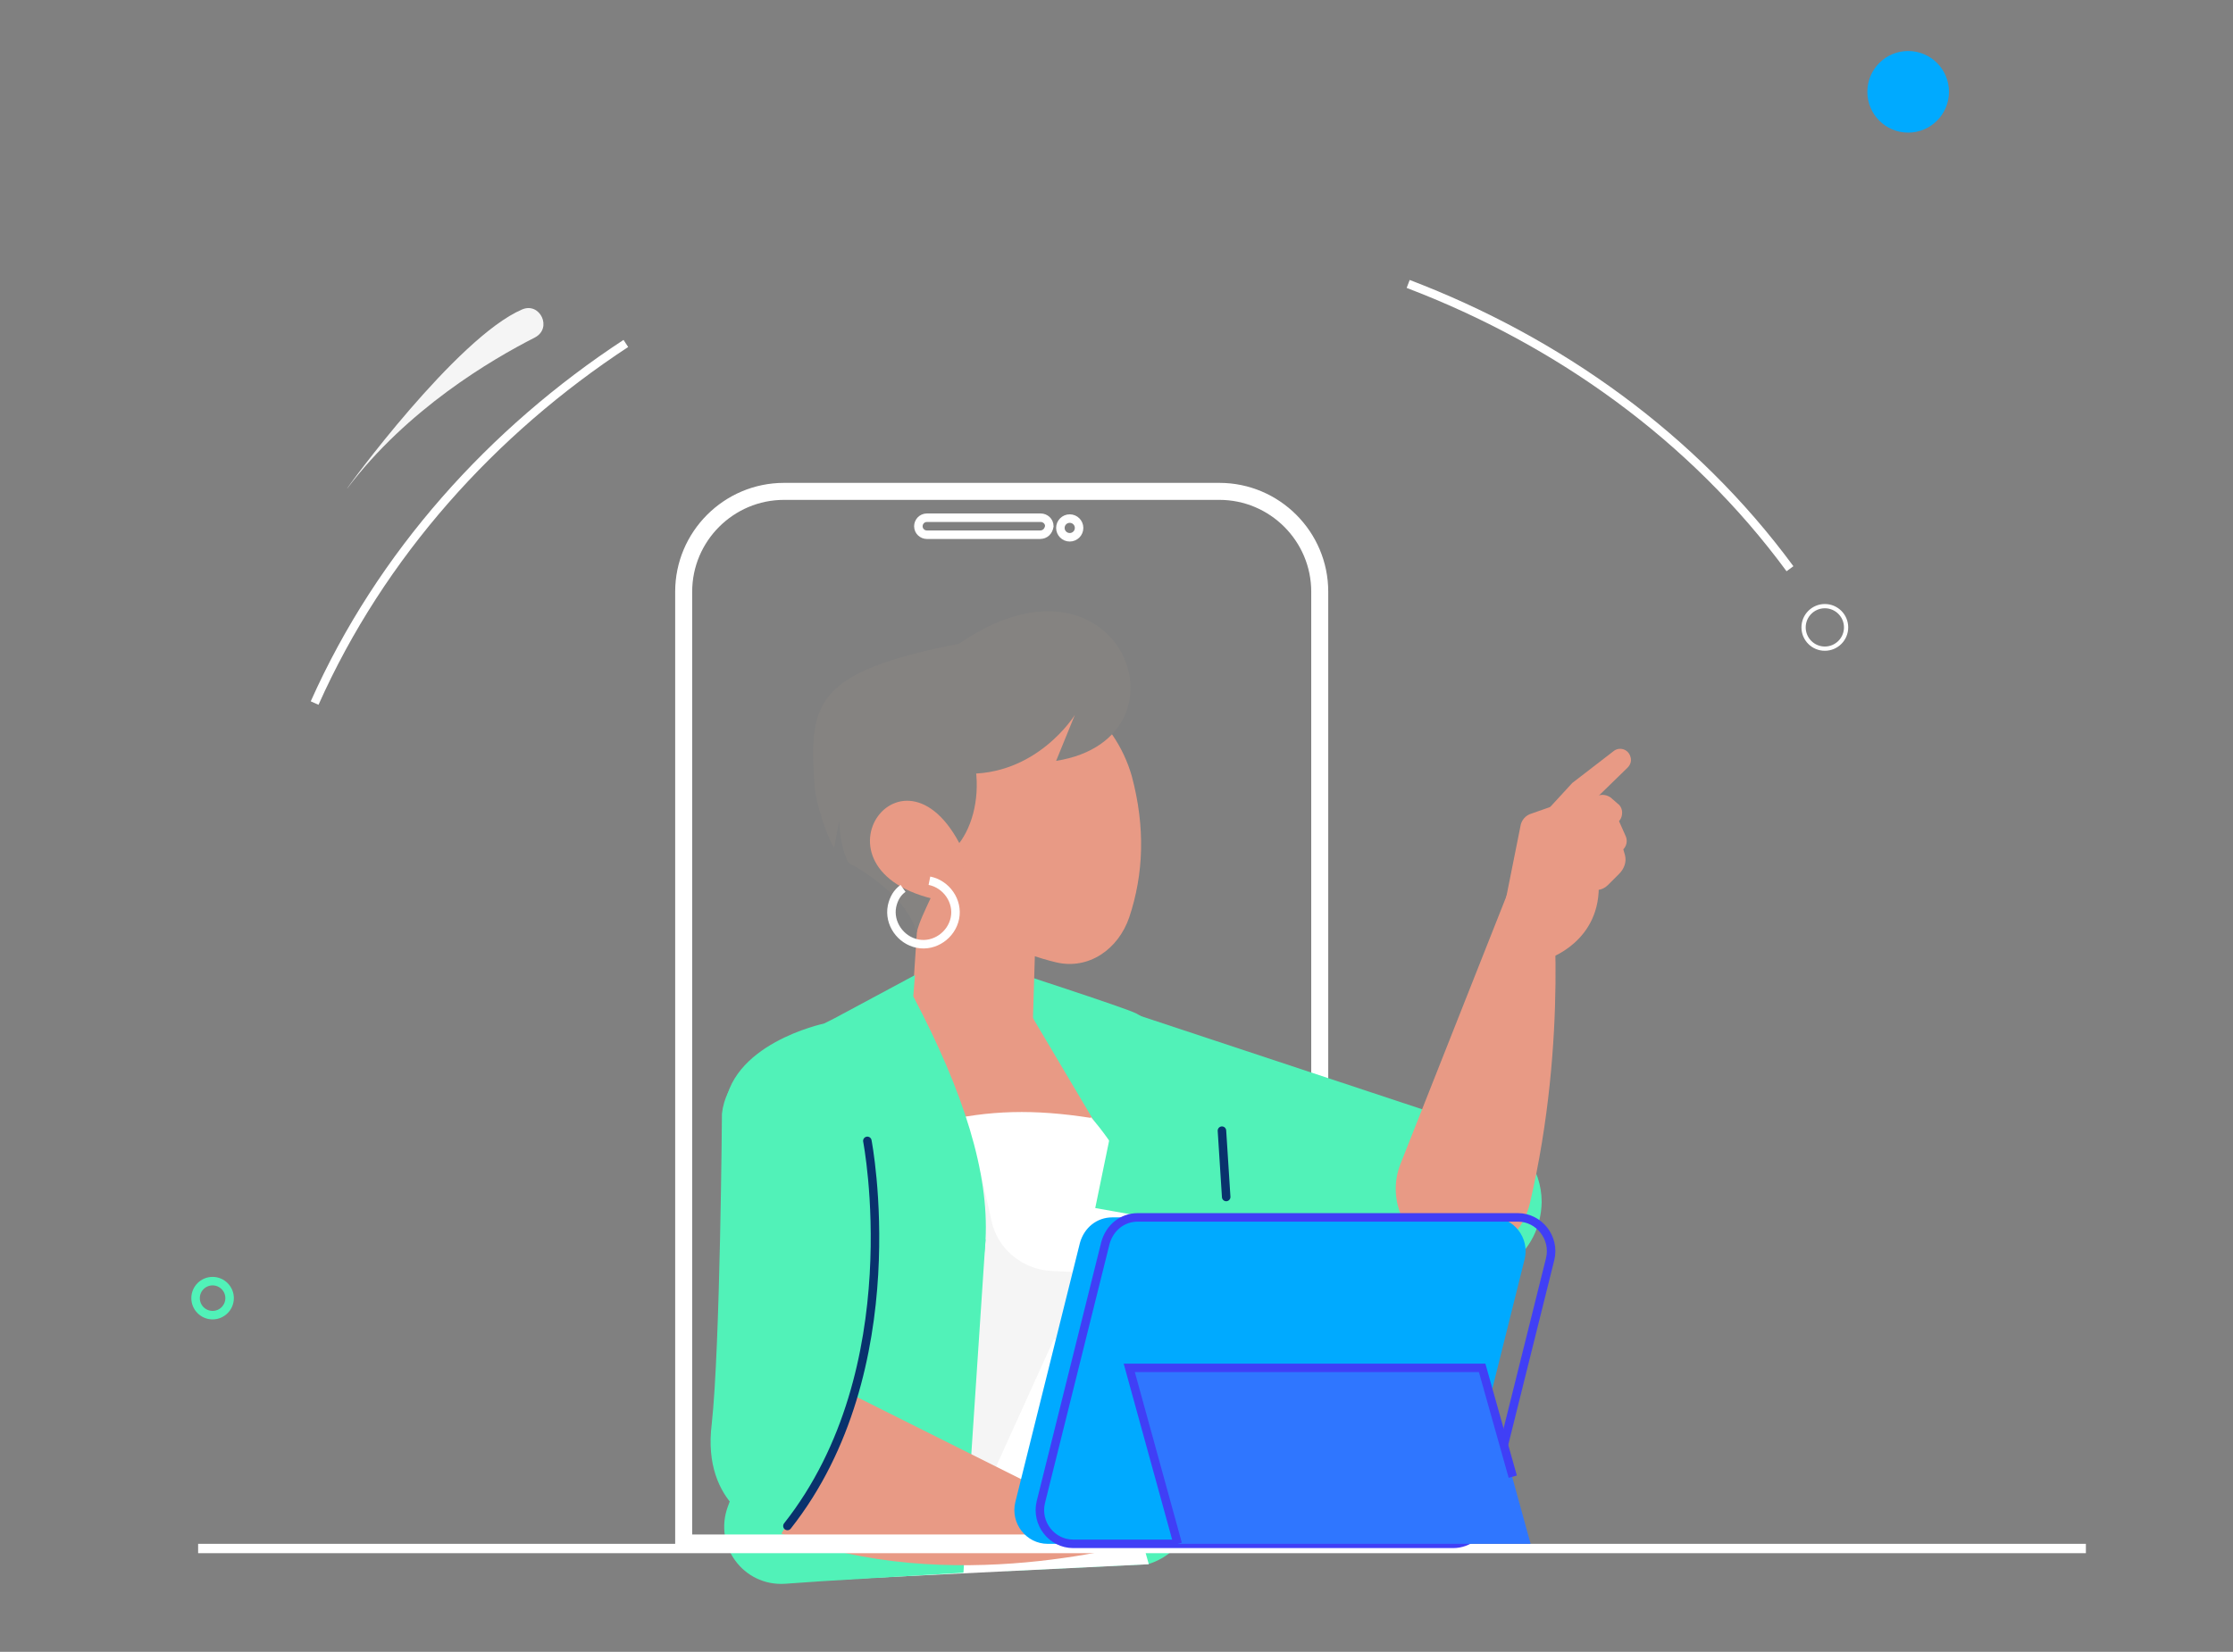 <svg id="e0AB6C2uNqf1" xmlns="http://www.w3.org/2000/svg" xmlns:xlink="http://www.w3.org/1999/xlink" viewBox="0 0 262.6 194.3" shape-rendering="geometricPrecision" text-rendering="geometricPrecision" width="262.6" height="194.3">
<rect x="0" y="0" width="262.6" height="194.3" fill="#808080" stroke="none"/>
<style><![CDATA[
#e0AB6C2uNqf34_tr {animation: e0AB6C2uNqf34_tr__tr 10000ms linear infinite normal forwards}@keyframes e0AB6C2uNqf34_tr__tr { 0% {transform: translate(111.271px,106.372px) rotate(0deg)} 28% {transform: translate(111.271px,106.372px) rotate(0deg);animation-timing-function: cubic-bezier(0.25,1,0.25,1)} 40% {transform: translate(111.271px,106.372px) rotate(13.687deg)} 53% {transform: translate(111.271px,106.372px) rotate(13.687deg);animation-timing-function: cubic-bezier(0.25,1,0.25,1)} 64% {transform: translate(111.271px,106.372px) rotate(0deg)} 100% {transform: translate(111.271px,106.372px) rotate(0deg)}} #e0AB6C2uNqf44_tr {animation: e0AB6C2uNqf44_tr__tr 10000ms linear infinite normal forwards}@keyframes e0AB6C2uNqf44_tr__tr { 0% {transform: translate(165.6px,140.45px) rotate(0deg)} 12% {transform: translate(165.6px,140.45px) rotate(-15.901deg)} 19% {transform: translate(165.6px,140.45px) rotate(15.979deg)} 25% {transform: translate(165.6px,140.45px) rotate(-15.901deg)} 69% {transform: translate(165.6px,140.45px) rotate(0deg)} 81% {transform: translate(165.6px,140.45px) rotate(-15.901deg)} 88% {transform: translate(165.6px,140.45px) rotate(15.979deg)} 94% {transform: translate(165.6px,140.45px) rotate(-15.901deg)} 100% {transform: translate(165.6px,140.45px) rotate(-15.901deg)}} #e0AB6C2uNqf56_ts {animation: e0AB6C2uNqf56_ts__ts 10000ms linear infinite normal forwards}@keyframes e0AB6C2uNqf56_ts__ts { 0% {transform: translate(231px,108.35px) scale(0,0)} 21% {transform: translate(231px,108.35px) scale(0,0);animation-timing-function: cubic-bezier(0.25,1,0.25,1)} 32% {transform: translate(231px,108.35px) scale(1,1)} 91% {transform: translate(231px,108.35px) scale(1,1);animation-timing-function: cubic-bezier(0.25,1,0.25,1)} 99% {transform: translate(231px,108.35px) scale(0,0)} 100% {transform: translate(231px,108.35px) scale(0,0)}} #e0AB6C2uNqf69_ts {animation: e0AB6C2uNqf69_ts__ts 10000ms linear infinite normal forwards}@keyframes e0AB6C2uNqf69_ts__ts { 0% {transform: translate(30.9px,113.8px) scale(0,0)} 9% {transform: translate(30.9px,113.8px) scale(0,0);animation-timing-function: cubic-bezier(0.25,1,0.25,1)} 20% {transform: translate(30.9px,113.8px) scale(1,1)} 100% {transform: translate(30.9px,113.8px) scale(1,1)}} #e0AB6C2uNqf76_ts {animation: e0AB6C2uNqf76_ts__ts 10000ms linear infinite normal forwards}@keyframes e0AB6C2uNqf76_ts__ts { 0% {transform: translate(91.146px,41.9px) scale(0,0);animation-timing-function: cubic-bezier(0.25,1,0.25,1)} 9% {transform: translate(91.146px,41.9px) scale(1,1)} 100% {transform: translate(91.146px,41.9px) scale(1,1)}} #e0AB6C2uNqf79_ts {animation: e0AB6C2uNqf79_ts__ts 10000ms linear infinite normal forwards}@keyframes e0AB6C2uNqf79_ts__ts { 0% {transform: translate(135.25px,23.094px) scale(0,0)} 6% {transform: translate(135.25px,23.094px) scale(0,0);animation-timing-function: cubic-bezier(0.25,1,0.25,1)} 13% {transform: translate(135.25px,23.094px) scale(1,1)} 100% {transform: translate(135.25px,23.094px) scale(1,1)}} #e0AB6C2uNqf80_ts {animation: e0AB6C2uNqf80_ts__ts 10000ms linear infinite normal forwards}@keyframes e0AB6C2uNqf80_ts__ts { 0% {transform: translate(119.75px,23.094px) scale(0,0)} 4% {transform: translate(119.75px,23.094px) scale(0,0);animation-timing-function: cubic-bezier(0.25,1,0.25,1)} 11% {transform: translate(119.75px,23.094px) scale(1,1)} 100% {transform: translate(119.75px,23.094px) scale(1,1)}} #e0AB6C2uNqf81_ts {animation: e0AB6C2uNqf81_ts__ts 10000ms linear infinite normal forwards}@keyframes e0AB6C2uNqf81_ts__ts { 0% {transform: translate(104.3px,23.094px) scale(0,0)} 2% {transform: translate(104.3px,23.094px) scale(0,0);animation-timing-function: cubic-bezier(0.25,1,0.25,1)} 9% {transform: translate(104.3px,23.094px) scale(1,1)} 100% {transform: translate(104.3px,23.094px) scale(1,1)}} #e0AB6C2uNqf82_ts {animation: e0AB6C2uNqf82_ts__ts 10000ms linear infinite normal forwards}@keyframes e0AB6C2uNqf82_ts__ts { 0% {transform: translate(88.85px,23.094px) scale(0,0)} 1% {transform: translate(88.85px,23.094px) scale(0,0);animation-timing-function: cubic-bezier(0.25,1,0.25,1)} 8% {transform: translate(88.85px,23.094px) scale(1,1)} 100% {transform: translate(88.85px,23.094px) scale(1,1)}} #e0AB6C2uNqf83_ts {animation: e0AB6C2uNqf83_ts__ts 10000ms linear infinite normal forwards}@keyframes e0AB6C2uNqf83_ts__ts { 0% {transform: translate(150.65px,23.094px) scale(0,0)} 8% {transform: translate(150.65px,23.094px) scale(0,0);animation-timing-function: cubic-bezier(0.25,1,0.25,1)} 15% {transform: translate(150.65px,23.094px) scale(1,1)} 100% {transform: translate(150.65px,23.094px) scale(1,1)}}
]]></style>
<g><path d="M119.5,141.2l20.5-9.3.4,44.7c.1,3.4-2.1,6.4-5.4,7.4v0l-16.6.8l1.1-43.6Z" fill="#51f2b8"/><polygon points="131.9,149.9 133,183.2 125.1,156.5" fill="#3e1a2c"/><g><path d="M93.4,147.5c5.1,9.2,10.4,20.8,17.1,26.2c1.6,1.3,3.2,2.5,4.6,3.3l2-4.5l9.1-19.9l2.7-5.8l3.7-8l2.9-6.3c2.7-5.9-.4-12.8-6.4-14.8-.4-.1-.8-.2-1.2-.3l-8.2-1.7-15.9,3c-.3,0-.6.1-.9.2-9.6,2.1-14.2,5.3-15.9,9-3.1,6.5,2,11.7,6.4,19.6Z" fill="#e89a85"/></g><path d="M118,113.9l16.9,28.5l4.1-6.3c2.7-5.9-.3-14.2-5.4-16.9-1.4-.7-15.6-5.3-15.6-5.3Z" fill="#51f2b8"/><polygon points="94.4,186 135.1,184 126.4,153.2 96.7,147.4" fill="#fff"/><path d="M128.8,146.8l-1.3,2.7-1.4,3.1-2.3,5-6.8,15-4.2,1.3c0,0-.9-.1-2.4-.2-1.5-1.2-3.2-3.2-5-5.5-6.1-8-13.2-20.9-17.1-28c18.9-8.2,26.6-10.8,40-8.7l.5,15.3Z" fill="#fff"/><path d="M134.5,149.8c-1.2,3.8-4.6,6.7-10.6,7.8-.8.2-1.7.3-2.7.4l2.3-8.6l4.8-18c5.5,6.5,7.8,13.3,6.2,18.4Z" fill="#fff"/><path d="M134.5,149.8c-1.2,3.8-4.6,6.7-10.6,7.8l-6.8,15-4.2,1.3c0,0-.9-.1-2.4-.2-1.5-1.2-3.2-3.2-5-5.5l9.8-30.4l1.3,5.8c.7,3.3,3.6,5.7,7,5.9v0l4.1.2l6.8.1Z" fill="#f5f5f5"/><path d="M115.9,145.8L113.3,185l-16.7,1-4.3.3c-4.9.3-8.4-4.5-6.7-9.1l8.5-22.9l2.6-6.9l8-.7l11.2-.9v0Z" fill="#51f2b8"/><polygon points="121.9,105.8 121.4,122.3 107.2,119.1 108.7,96.5" fill="#e89a85"/><path d="M115.9,145.8c-.3,5.2-2.1,9.7-5.4,13.6-.2.3-.5.6-.7.8-1.5,1.7-3.3,3.2-5.4,4.7-.6.5-1.3.9-2,1.3c0,0-4-5.2-8.1-12-2.5-4.1-5.1-8.9-6.9-13.3-1.4-3.7-2.3-7.2-2.2-10.1.3-8,11.7-10.4,11.7-10.4l.6-.3.6-.3l9.5-5.1-.2,2.5c6,11.4,8.9,20.8,8.5,28.6Z" fill="#51f2b8"/><path d="M100.3,164.1l34.4,17.2c0,0-23.1,6.9-42.8-.9l8.4-16.3Z" fill="#e89a85"/><path d="M100.6,163.2c-.2.6-.4,1.3-.6,1.9-1.7,5.4-4.4,10.6-8.2,15.3c0,0-2.6-.5-4.9-2.6-.2-.2-.3-.3-.5-.5-1.8-1.9-3.3-5-2.7-9.8c1-9.1,1.2-36.5,1.2-36.5.2-1.8,1-3.3,2.1-4.6c1.2-1.2,2.7-2.1,4.5-2.3c4-.6,7.9,1.9,8.8,5.8c2.8,10.9,3.3,22.5.3,33.3Z" fill="#51f2b8"/><path d="M102,134.2c0,0,5.2,26.8-9.4,45.3" fill="none" stroke="#09326d" stroke-linecap="round" stroke-linejoin="round" stroke-miterlimit="10"/><rect width="250.6" height="166" rx="0" ry="0" transform="translate(5 16.5)" fill="none"/></g><g><g><path d="M155.1,181.5h-74.7v-111.9c0-6.5,5.3-11.8,11.8-11.8h51.2c6.5,0,11.8,5.3,11.8,11.8v111.9Z" fill="none" stroke="#fff" stroke-width="2" stroke-miterlimit="10"/><path d="M122.3,62.9h-13.3c-.5,0-1-.4-1-1v0c0-.5.4-1,1-1h13.4c.5,0,1,.4,1,1v0c-.1.6-.5,1-1.1,1Z" fill="none" stroke="#fff" stroke-miterlimit="10"/><circle r="1.1" transform="translate(125.8 62.1)" fill="none" stroke="#fff" stroke-miterlimit="10"/></g><circle r="2" transform="translate(25 152.7)" fill="none" stroke="#51f2b8" stroke-miterlimit="10"/><path d="M61.4,36.4c2.1-.9,3.6,2.2,1.5,3.3-5.1,2.6-15,8.4-22.1,17.8-.1,0,12.9-17.8,20.6-21.1Z" fill="#f5f5f5"/><circle r="4.8" transform="translate(224.4 10.8)" fill="#0af"/><path d="M165.6,33.4c17.6,6.7,33.5,18,44.9,33.5" fill="none" stroke="#fff" stroke-miterlimit="10"/><circle r="2.5" transform="translate(214.6 73.8)" fill="none" stroke="#fff" stroke-width="0.5" stroke-miterlimit="10"/><g><g><polyline points="23.3,182.7 245.3,182.7 245.3,181.6 23.3,181.6" fill="#fff"/></g></g><path d="M73.6,40.4C57.9,50.7,44.8,65.2,37,82.7" fill="none" stroke="#fff" stroke-miterlimit="10"/></g><g id="e0AB6C2uNqf34_tr" transform="translate(111.271,106.372) rotate(0)"><g transform="translate(-111.271,-106.372)"><path d="M110.6,108.6c0,0,10.1,3.8,13.6,4.6c3.8.9,7.3-1.5,8.6-5.3c1.7-5.1,1.9-10.6.3-16.6-1-3.5-3.1-6.5-5.8-8.6-1.2-.9-2.6-1.7-4.1-2.3v0l-.8-.3h-.1c-.4-.1-.9-.2-1.3-.3-1-.2-2.1-.3-3.2-.3-1,0-2,.2-3,.5-3.9,1.3-6.6,5.3-6.1,9.6l.5,3.8l1.4,15.2Z" fill="#e89a85"/><path d="M95.8,92.5c.1,1.8,1.4,5.9,2.3,7.2l.6-3.2c0,0,0,3,1.1,5c0,0,6.7,3.4,8,8.2.6-2.5,2.5-5,4.6-11.6L115,75.3c-19.3,3.5-19.9,7-19.2,17.2Z" fill="#858381"/><path d="M109,101.5c5.2-.5,8-9.5,3.9-16.3c0,0-4.1-7.8-9.9-2.4-12.5,11.5,6,18.7,6,18.7Z" fill="#858381"/><path d="M113.8,101.3c-6.8-16.9-20.2,1.2-3.3,4.6l3.3-4.6Z" fill="#e89a85"/><path d="M109.3,103.6c2,.4,3.4,2.4,3,4.4s-2.4,3.4-4.4,3-3.4-2.4-3-4.4c.2-.9.6-1.6,1.3-2.1" fill="none" stroke="#fff" stroke-miterlimit="10"/><path d="M111.7,76.5c19.6-14.7,29.6,10.3,12.5,13l2.2-5.4c0,0-4.5,7.3-13.1,6.9l-1.6-14.5Z" fill="#858381"/></g></g><g><path d="M181.3,141.4v0c-.1,6-5.6,10.2-11.3,8.7l-3.8-1-1.5-.4-18.2-3.4-13.2-2.4-4.5-.8l4.7-22.8l35,11.6l1.3.4l5,1.5c3.9,1.1,6.5,4.6,6.5,8.6Z" fill="#51f2b8"/><line x1="144.2" y1="140.8" x2="143.7" y2="133" fill="none" stroke="#09326d" stroke-linecap="round" stroke-linejoin="round" stroke-miterlimit="10"/></g><g id="e0AB6C2uNqf44_tr" transform="translate(165.6,140.45) rotate(0)"><g transform="translate(-165.6,-140.45)"><g><g><path d="M164.7,136.9l12.7-32.1l5.1-.2c0,0,2,17.4-2.6,37-1.1,4.6-5.8,7.3-10.3,5.8v0c-4.3-1.4-6.6-6.2-4.9-10.5Z" fill="#e89a85"/></g><g><g><path d="M176.9,106.7l2.3-7.1l8.8,4.1c.4,7.1-6,9.1-6,9.1l-5.1-6.1Z" fill="#e89a85"/><g><path d="M180.3,97.1l4.4,2.7l2.9-5.8l3.8-3.7c.4-.4.5-.9.3-1.4v0c-.3-.8-1.3-1.1-2-.5l-4.8,3.7-4.6,5Z" fill="#e89a85"/></g><g><path d="M183.7,93.6l3.8.2v0c.6-.4,1.3-.4,1.9,0l.8.7c.6.4.7,1.2.4,1.8l-.2.3.8,1.8c.2.5.1,1.1-.3,1.5v0l.2.7c.2.8-.1,1.6-.7,2.2l-1.3,1.3c-.7.7-1.7.8-2.5.2l-7.4-4.8l4.5-5.9Z" fill="#e89a85"/></g></g><path d="M176.9,106.7l1.9-9.5c.1-.7.6-1.3,1.3-1.5l4-1.4c.8-.3,1.7.3,1.8,1.1v0c.1.6-.2,1.1-.7,1.4l-3.3,1.9c0,0,5,6.9-1.1,11.2l-3.9-3.2Z" fill="#e89a85"/></g></g></g></g><g id="e0AB6C2uNqf56_ts" transform="translate(231,108.35) scale(0,0)"><g transform="translate(-231,-108.35)"><circle r="26.8" transform="translate(228.7 107.9)" fill="#a825db"/><path d="M217.7,93.7h9.2v-2.7h3.4v2.7c0,0,2.9,0,3.8.9l1.8-2.2l3.6,1.8-1.6,2.2c0,0,2,1.8,2.5,2.7l2.5-1.6l2.2,4-2.5,1.3c0,0,.7,2,.7,3.1h3.1v4.3h-2.9c0,0-.7,2.7-1.1,3.4l2.7,1.6-2.2,3.6-2.5-1.6c0,0-2.2,2.2-2.7,2.5l1.6,2.7-3.4,2-1.8-2.7c0,0-2,.9-3.1.9v3.1h-4v-3.4h-9.2" fill="none" stroke="#fff" stroke-miterlimit="10"/><circle r="1" transform="translate(216.6 122.3)" fill="none" stroke="#fff" stroke-miterlimit="10"/><circle r="0.9" transform="translate(218.3 108.3)" fill="none" stroke="#fff" stroke-miterlimit="10"/><circle r="2" transform="translate(229.8 108.3)" fill="none" stroke="#fff" stroke-miterlimit="10"/><polyline points="213,115.7 222.8,115.7 225.5,113.9" fill="none" stroke="#fff" stroke-miterlimit="10"/><polyline points="213,101.1 222.8,101.1 225.5,102.9" fill="none" stroke="#fff" stroke-miterlimit="10"/><path d="M225.4,102.7c1.2-.9,2.6-1.4,4.1-1.4c3.8,0,6.9,3.1,6.9,6.9s-3.1,6.9-6.9,6.9c-1.5,0-3-.5-4.2-1.4" fill="none" stroke="#fff" stroke-miterlimit="10"/><circle r="1" transform="translate(212 115.8)" fill="none" stroke="#fff" stroke-miterlimit="10"/><line x1="227.7" y1="108.3" x2="219.2" y2="108.3" fill="none" stroke="#fff" stroke-miterlimit="10"/><circle r="1" transform="translate(212 101)" fill="none" stroke="#fff" stroke-miterlimit="10"/><circle r="1" transform="translate(216.7 93.8)" fill="none" stroke="#fff" stroke-miterlimit="10"/></g></g><g id="e0AB6C2uNqf69_ts" transform="translate(30.9,113.8) scale(0,0)"><g transform="translate(-30.9,-113.8)"><circle r="19.6" transform="translate(30.9 113.8)" fill="#51f2b8"/><g><path d="M26.4,112.4c-1.2,0-2.2-1-2.2-2.2s1-2.2,2.2-2.2s2.2,1,2.2,2.2-1,2.2-2.2,2.2Zm0-3.4c-.7,0-1.2.5-1.2,1.2s.5,1.2,1.2,1.2s1.2-.5,1.2-1.2-.6-1.2-1.2-1.2Z" fill="#fff"/><path d="M34.9,112.4c-1.2,0-2.2-1-2.2-2.2s1-2.2,2.2-2.2s2.2,1,2.2,2.2-.9,2.2-2.2,2.2Zm0-3.4c-.7,0-1.2.5-1.2,1.2s.5,1.2,1.2,1.2s1.2-.5,1.2-1.2-.5-1.2-1.2-1.2Z" fill="#fff"/><path d="M30.6,127.4c-.5,0-1-.3-1.2-.8l-.1-.2h-.2c-6.3-.7-11-6.1-11-12.4c0-6.9,5.6-12.5,12.5-12.5c3.3,0,6.5,1.3,8.9,3.7s3.7,5.5,3.7,8.8c0,5.5-3.5,10.3-8.8,12c0,0-.1,0-.1,0-.2,0-.4-.1-.5-.4c0-.1,0-.3,0-.4.1-.1.2-.2.3-.2c4.8-1.5,8.1-5.9,8.1-11c0-6.3-5.2-11.5-11.5-11.5s-11.5,5.2-11.5,11.5c0,5.8,4.3,10.7,10,11.4h.2l.1-.2c.3-.4.7-.6,1.1-.6.8,0,1.4.6,1.4,1.4s-.6,1.4-1.4,1.4Z" fill="#fff"/><path d="M30.2,120.1c-1.9-.1-3.8-1-5.7-2.7-.1-.1-.2-.2-.2-.3s0-.3.1-.4.2-.2.4-.2c.1,0,.2,0,.3.1c1.9,1.6,3.7,2.4,5.4,2.4c2,0,3.9-.8,5.7-2.4.1-.1.2-.1.3-.1s.3.1.4.2.1.2.1.4c0,.1-.1.3-.2.4-1.9,1.8-4.1,2.7-6.4,2.7h-.2Z" fill="#fff"/></g></g></g><g id="e0AB6C2uNqf76_ts" transform="translate(91.146,41.9) scale(0,0)"><g transform="translate(-91.146,-41.9)"><g><path d="M158.4,34.6h-59.3l-8.2,7.3.9-7.3h-10.1c-1.7,0-3.1-1.4-3.1-3.1v-16.1c0-1.7,1.4-3.1,3.1-3.1h76.6c1.7,0,3.1,1.4,3.1,3.1v16.1c0,1.8-1.4,3.1-3,3.1Z" fill="#2f76ff"/><g id="e0AB6C2uNqf79_ts" transform="translate(135.25,23.094) scale(0,0)"><path d="M135.5,17.7l1.2,3.7c0,.1.1.2.2.2h3.9c.2,0,.3.3.1.4l-3.1,2.3c-.1.1-.1.2-.1.3l1.2,3.7c.1.2-.2.4-.4.3l-3.1-2.3c-.1-.1-.2-.1-.3,0L132,28.6c-.2.1-.5,0-.4-.3l1.2-3.7c0-.1,0-.2-.1-.3L129.6,22c-.2-.1-.1-.4.1-.4h3.9c.1,0,.2-.1.2-.2l1.2-3.7c.1-.2.4-.2.5,0Z" transform="translate(-135.25,-23.094)" fill="none" stroke="#fff" stroke-linecap="round" stroke-miterlimit="10"/></g><g id="e0AB6C2uNqf80_ts" transform="translate(119.75,23.094) scale(0,0)"><path d="M120,17.7l1.2,3.7c0,.1.1.2.2.2h3.9c.2,0,.3.3.1.4l-3.1,2.3c-.1.1-.1.2-.1.3l1.2,3.7c.1.2-.2.4-.4.3l-3.1-2.3c-.1-.1-.2-.1-.3,0l-3.1,2.3c-.2.1-.5,0-.4-.3l1.2-3.7c0-.1,0-.2-.1-.3L114.1,22c-.2-.1-.1-.4.1-.4h3.9c.1,0,.2-.1.2-.2l1.2-3.7c.1-.2.5-.2.5,0Z" transform="translate(-119.75,-23.094)" fill="none" stroke="#fff" stroke-linecap="round" stroke-miterlimit="10"/></g><g id="e0AB6C2uNqf81_ts" transform="translate(104.3,23.094) scale(0,0)"><path d="M104.6,17.7l1.2,3.7c0,.1.1.2.2.2h3.9c.2,0,.3.3.1.4l-3.1,2.3c-.1.1-.1.2-.1.3l1.2,3.7c.1.2-.2.4-.4.3l-3.1-2.3c-.1-.1-.2-.1-.3,0l-3.1,2.3c-.2.1-.5,0-.4-.3l1.2-3.7c0-.1,0-.2-.1-.3L98.6,22c-.2-.1-.1-.4.1-.4h3.9c.1,0,.2-.1.2-.2l1.2-3.7c.2-.2.5-.2.6,0Z" transform="translate(-104.3,-23.094)" fill="none" stroke="#fff" stroke-linecap="round" stroke-miterlimit="10"/></g><g id="e0AB6C2uNqf82_ts" transform="translate(88.85,23.094) scale(0,0)"><path d="M89.1,17.7l1.2,3.7c0,.1.1.2.2.2h3.9c.2,0,.3.3.1.4l-3.1,2.3c-.1.1-.1.2-.1.3l1.2,3.7c.1.2-.2.4-.4.3L89,26.3c-.1-.1-.2-.1-.3,0l-3.1,2.3c-.2.1-.5,0-.4-.3l1.2-3.7c0-.1,0-.2-.1-.3L83.2,22c-.2-.1-.1-.4.1-.4h3.9c.1,0,.2-.1.2-.2l1.2-3.7c.1-.2.4-.2.5,0Z" transform="translate(-88.85,-23.094)" fill="none" stroke="#fff" stroke-linecap="round" stroke-miterlimit="10"/></g><g id="e0AB6C2uNqf83_ts" transform="translate(150.65,23.094) scale(0,0)"><path d="M150.9,17.7l1.2,3.7c0,.1.1.2.2.2h3.9c.2,0,.3.3.1.4l-3.1,2.3c-.1.1-.1.2-.1.3l1.2,3.7c.1.2-.2.4-.4.3l-3.1-2.3c-.1-.1-.2-.1-.3,0l-3.1,2.3c-.2.1-.5,0-.4-.3l1.2-3.7c0-.1,0-.2-.1-.3L145,22c-.2-.1-.1-.4.1-.4h3.9c.1,0,.2-.1.2-.2l1.2-3.7c.2-.2.5-.2.5,0Z" transform="translate(-150.65,-23.094)" fill="none" stroke="#fff" stroke-linecap="round" stroke-miterlimit="10"/></g></g></g></g><g><g><g><path d="M130.8,143.2h44.7c2.5,0,4.4,2.4,3.8,4.9l-7.6,30.5c-.4,1.7-2,3-3.8,3h-44.7c-2.5,0-4.4-2.4-3.8-4.9l7.6-30.5c.5-1.8,2-3,3.8-3Z" fill="#0af"/><path d="M133.8,143.2h44.7c2.5,0,4.4,2.4,3.8,4.9l-7.6,30.5c-.4,1.7-2,3-3.8,3h-44.7c-2.5,0-4.4-2.4-3.8-4.9l7.6-30.5c.5-1.8,2-3,3.8-3Z" fill="none" stroke="#403ff6" stroke-miterlimit="10"/></g><polygon points="132.8,160.9 174.3,160.9 180,181.6 138.5,181.6" fill="#2f76ff"/><polyline points="138.5,181.6 132.8,160.9 174.3,160.9 177.9,173.7" fill="none" stroke="#403ff6" stroke-miterlimit="10"/></g></g></svg>

